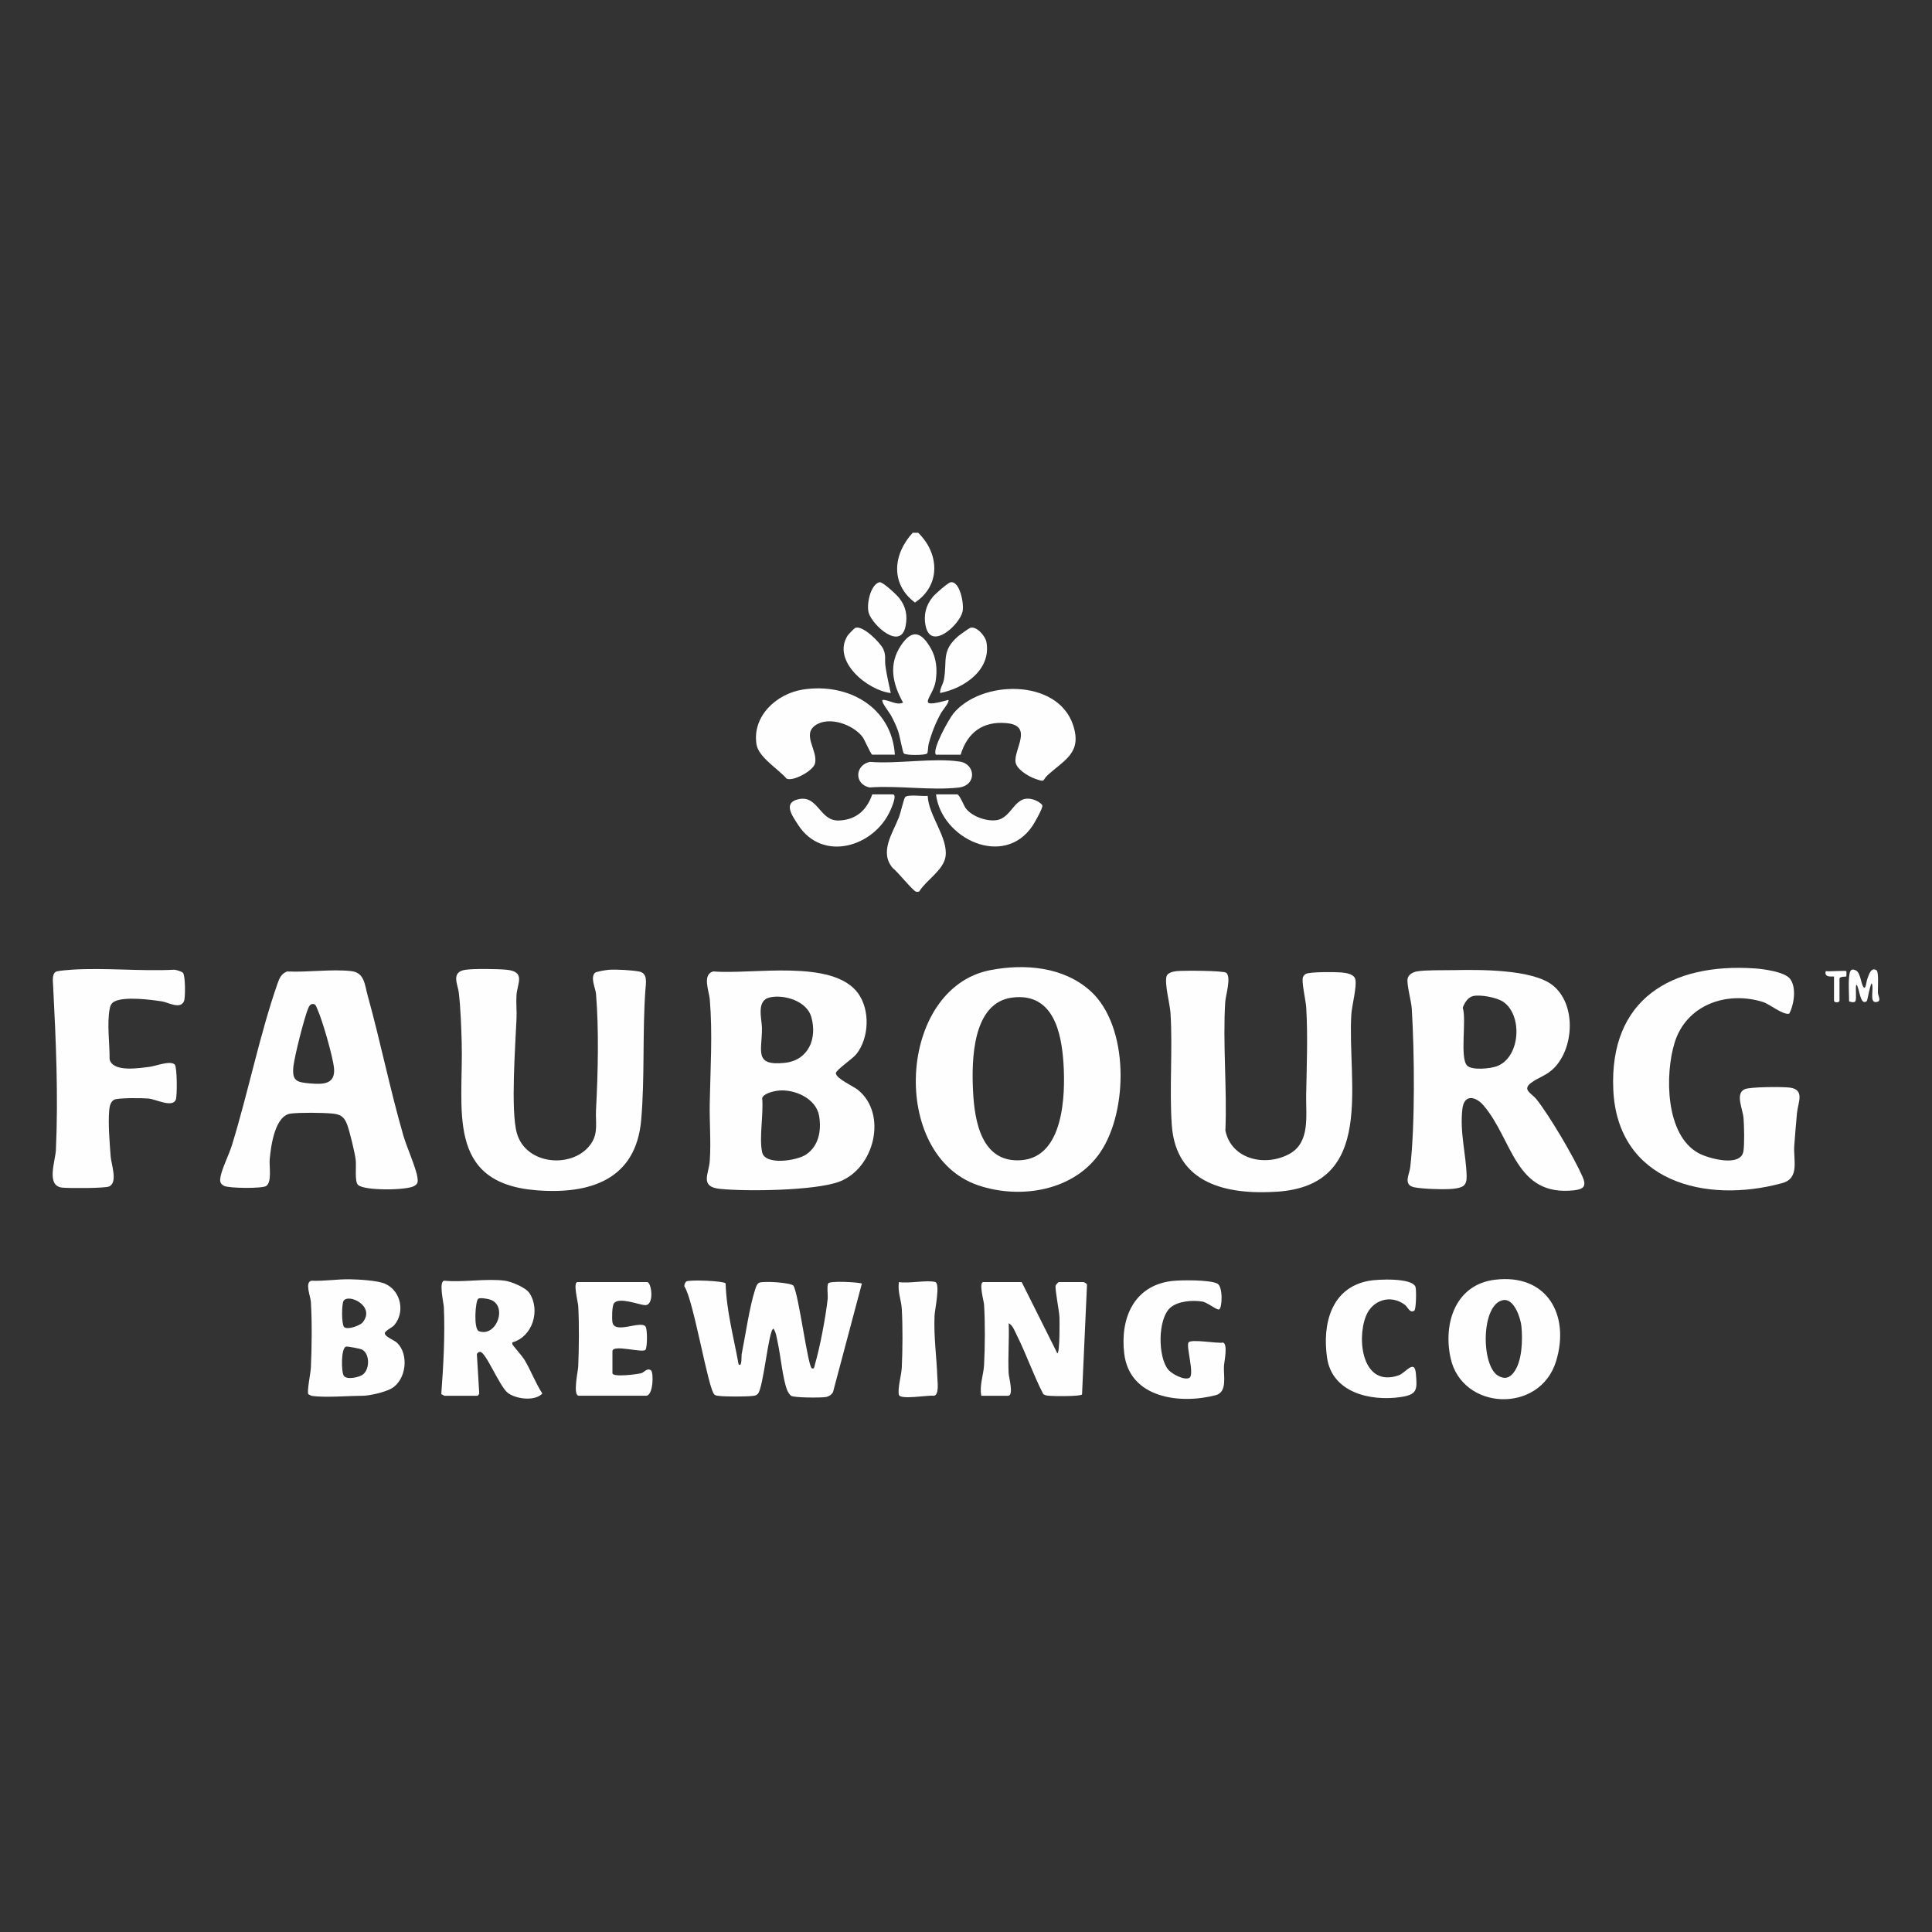 <?xml version="1.0" encoding="UTF-8"?>
<svg id="Layer_1" xmlns="http://www.w3.org/2000/svg" version="1.1" viewBox="0 0 1080 1080">
  <rect x="0" y="0" width="1080" height="1080" fill="#333333" stroke="none"/>
  <!-- Generator: Adobe Illustrator 29.8.2, SVG Export Plug-In . SVG Version: 2.1.1 Build 3)  -->
  <defs>
    <style>
      .st0 {
        fill: #fefefe;
      }
    </style>
  </defs>
  <g>
    <path class="st0" d="M398.85,543.03c21.24,1.89,66.8-7.24,80.87,12.29,6.74,9.37,6.15,24.81-.94,33.87-2.08,2.66-11.53,8.96-11.52,10.72.01,2.97,9.74,7.28,12.22,9.25,16.83,13.43,9.41,44.11-10.45,51.45-13.57,5.01-51.59,5.49-66.49,3.99-11.59-1.17-6.28-8.27-5.77-15.7.74-10.83-.22-21.35-.02-32.19.36-19.34,1.65-38.73.02-58.15-.36-4.3-4.45-14.05,2.09-15.55ZM430.27,557.57c-7.65,1.71-4.4,11.97-4.34,17.03.14,12.78-4.73,21.33,12.6,19.55,13.44-1.38,18.42-13.59,14.99-25.68-2.51-8.85-15.09-12.73-23.25-10.9ZM434.9,609.68c-2.46.29-8.1,1.58-8.85,4.18.87,8.67-1.8,22.25,0,30.3,1.66,7.43,19.46,4.73,24.62,1.19,7.09-4.87,8.57-13.46,7.23-21.52-1.65-9.84-13.92-15.22-23-14.15Z"/>
    <path class="st0" d="M609.51,553.92c21.77,19.6,21.29,67.11,5.54,90.26-14.63,21.51-44.43,26.38-68.04,18.49-50.12-16.77-45.3-110.46,6.68-120.38,19.21-3.67,40.82-1.87,55.82,11.64ZM565.98,557.63c-22.5,2.75-22.89,35.08-22.05,52.23.83,17.06,4.79,40.53,27.2,38.67,23.47-1.95,24.49-36.28,23.37-53.97-1.11-17.65-5.8-39.7-28.52-36.93Z"/>
    <path class="st0" d="M685.51,543.81c2.88,2.48-.39,12.78-.6,16.25-1.43,23.43,1.07,48.35.09,71.94,3.38,16.29,22.5,20.38,35.87,13,11.65-6.44,9.08-21.34,9.29-32.83.28-15.81.98-33.06.03-49.05-.22-3.67-2.82-14.75-1.78-17,.3-.65.84-1.26,1.44-1.65,2.05-1.3,16.55-1.15,19.87-.87,2.55.22,7.02.79,7.86,3.63,1.12,3.79-1.87,14.94-2.17,19.72-2.38,38.19,14,95.68-41.71,99.23-28.01,1.78-56.32-4.37-58.65-37.18-1.44-20.21.56-42.42-.74-62.81-.32-5-3.44-16.36-2.18-20.5.61-1.99,3.73-2.61,5.6-2.82,3.45-.39,26.27-.35,27.78.95Z"/>
    <g>
      <path class="st0" d="M812,542.32c14.55-.29,44.7-.67,56.11,8.57,12.94,10.48,11.89,34.47.78,45.98-4.2,4.35-8.88,5.35-13,8.45-5.22,3.93.27,5.75,2.99,9.16,7.29,9.13,21.01,32.47,25.73,43.21,2.28,5.18.96,7.07-4.63,7.69-33.1,3.69-34.24-28.23-50.65-47.41-4.45-5.2-10.84-6.44-11.83,1.83-1.57,13.14,2.05,25.36,2.36,37.52.14,5.57-2.12,6.58-7.41,7.21-4.58.54-17.52.12-21.98-.85-6.25-1.36-2.6-7.2-2.16-11.02,2.78-23.87,2.39-64.4.88-88.79-.27-4.39-2.92-13.48-2.33-16.77.41-2.35,3.06-3.69,5.16-4.07,4.72-.85,14.59-.61,19.97-.72ZM823.43,556.81c-2.89.66-4.82,3.92-5.75,6.51,2.24,6.58-1.78,28.25,2.5,32.41,2.75,2.68,12.9,1.65,16.49.33,13.47-4.96,14.62-29.06,3.35-36.23-3.61-2.29-12.47-3.96-16.58-3.02Z"/>
      <path class="st0" d="M1000.45,546.93c3.98,4.75,2.46,14.65-.25,19.72-3.62.85-10.83-5.34-14.82-6.57-20.24-6.27-42.72,1.64-49.26,22.79-5.48,17.7-5.27,51.88,13.59,61.86,5.5,2.91,23.46,7.88,24.88-1.21.64-4.08.4-13.98.07-18.36-.38-5.18-4.79-13.69.53-16.25,2.92-1.41,21.12-1.44,25.13-.96,8.9,1.05,4.7,8.54,4.21,14.19-.53,6.09-1.12,12.3-1.53,18.38-.54,8.05,3.13,18.14-6.73,20.84-42.85,11.76-92.14-.77-94.43-52.25-2.25-50.61,32.54-70.97,79.31-67.75,4.78.33,16.24,1.93,19.31,5.59Z"/>
    </g>
    <g>
      <path class="st0" d="M332.57,543.81c.7-.69,6.48-1.61,7.88-1.7,4.26-.28,12.46.2,16.66.94,5.21.92,3.94,6.31,3.63,10.91-1.65,23.88-.26,48.21-2.3,71.98-2.87,33.55-28.59,41.81-58.61,39.43-51.21-4.06-40.63-45.78-41.75-83.1-.27-8.93-.59-18.56-1.62-27.48-.51-4.39-4.52-11.37,3.55-12.65,4.61-.73,18.05-.53,22.98-.07,11.07,1.03,6.17,7.57,5.73,14.2-.29,4.32.21,8.72.02,13.04-.63,14.65-3.35,51.52.17,64.09,5.1,18.21,31.81,20.07,41.52,5.89,4.08-5.96,2.39-12,2.74-18.7,1.08-20.76,1.69-44.38,0-65.1-.24-2.93-3.32-9.01-.59-11.68Z"/>
      <g>
        <path class="st0" d="M160.53,543.05c11.31.58,24.78-1.44,35.83-.19,7.44.84,7.49,7.61,9.2,13.78,7.18,25.86,12.44,52.31,19.91,78.12,1.84,6.35,7.17,18.23,7.9,23.55.32,2.32.31,3.4-1.86,4.68-4.21,2.47-27.95,2.72-31.37-.62-2.03-1.98-.85-10.45-1.3-14.02-.51-4.09-3.35-15.89-4.79-19.72-1.67-4.45-3.75-5.73-8.4-6.16-5.41-.5-17.76-.62-23.04.01-8.98,1.07-11.18,18.18-11.85,25.68-.34,3.82,1.35,12.72-2,14.84-2.34,1.48-20.83,1.3-23.51-.09-2.4-1.25-2.42-2.84-1.92-5.39.9-4.59,4.74-12.23,6.34-17.42,9.02-29.25,15.52-61.78,25.44-90.21,1.09-3.11,2.11-5.57,5.4-6.85ZM174.26,561.32c-.96.25-1.46,1.2-1.84,2.04-2.21,4.88-7.88,27.44-8.42,32.94-.77,7.95,1.78,8.71,9.38,9.35,7.47.63,14.23.46,13.32-8.71-.62-6.25-6.58-27.04-9.3-32.84-.67-1.43-.95-3.35-3.15-2.78Z"/>
        <path class="st0" d="M102.28,543.82c1.38,1.47,1.41,13.94.57,15.87-2.1,4.76-8.89.61-12.32.09-6.61-1-20.87-2.85-26.59.08-1.72.88-2.33,2.4-2.66,4.24-1.55,8.62.08,19.18-.02,27.99,1.69,7.51,16.6,4.98,22.35,4.28,3.42-.41,11.61-3.73,14.09-1.26,1.33,1.32,1.43,17.72.55,19.71-2,4.52-11.04-.34-15.32-.74-3.18-.3-17.23-.46-19.2.71s-2.48,3.69-2.67,5.76c-.68,7.33.23,18.49.82,26.06.34,4.38,4.16,14.51-.98,16.66-2.44,1.02-22.62,1.02-26.26.6-8.98-1.05-3.68-14.86-3.39-21.04,1.39-30.39,0-61.73-1.56-91.93-.13-2.43-.76-7.09,2.05-7.88,1.41-.4,6.42-.83,8.25-.95,18.69-1.22,38.69.99,57.53.01,1.19.13,4.03.97,4.76,1.75Z"/>
      </g>
    </g>
  </g>
  <path class="st0" d="M412.88,762.63c2.01,1.97,1.53-4.69,1.7-5.56,2.18-10.81,4.3-26.15,7.52-36.13.41-1.28.97-3.25,2.26-3.87,2.3-1.09,17.88-.13,19.21,1.68,3.02,5.27,8.04,45.49,10.3,46.19,1.48.46,1.38-1.2,1.66-2.14,2.81-9.54,6.04-26.62,7.13-36.55.23-2.14-.54-7.56.35-8.84,1.05-1.51,15.96-.75,18.79.08l-16.15,60.75c-.95,1.53-2.39,2.45-4.17,2.73-2.77.43-17.36.4-19.16-.67-.88-.52-1.84-2.13-2.25-3.11-2.44-5.84-3.76-19.71-5.34-26.83-.54-2.43-.91-5.62-2.33-7.61-2.74-.04-5.57,33.15-8.77,36.41-.94.96-1.44.98-2.69,1.14-3.69.48-15.55.49-19.23,0-.93-.12-1.52-.11-2.33-.73-3.5-2.68-11.7-53.18-16.82-60.47-.14-.93.4-2.33,1.17-2.78,1.79-1.06,20.89-.32,21.9,1.11.44,15.32,4.54,30.22,7.24,45.23Z"/>
  <path class="st0" d="M571.13,716.69l19.93,39.83c1.43-.05,1.28-18.25,1.18-20.33-.17-3.57-2.55-15.4-2.14-17.49.11-.54,1.52-2,1.73-2h13.8c.5,0,2.42,1.07,1.99,1.91l-2.75,60.89c-.98,1.14-15.1,1.01-17.67.79-1.39-.12-2.82-.1-3.99-.99-5.57-10.67-9.45-22.27-14.86-33.01-1.16-2.3-2.14-5.37-4.48-6.62.33,9.29-.46,18.7-.04,27.98.1,2.22,3.05,12.6-.35,12.6h-14.94c-1.09-5.93,1.27-11.71,1.56-17.2.53-10.04.63-23.75,0-33.75-.13-2-3.13-12.61-.41-12.61h21.46Z"/>
  <path class="st0" d="M174.13,780.25c-.17-.03-1.74-.81-1.79-.89-.84-1.4,1.31-11.96,1.44-14.77.52-11.05.69-25.86,0-36.82-.2-3.14-3.57-11.11.36-11.84,7.22.31,14.27-.93,21.5-.8,4.93.08,15.52.66,19.69,2.53,8.96,4.02,11.23,16.14,4.91,23.27-.98,1.11-5.32,3.13-5.13,4.48.29,2.01,5.15,3.58,6.96,5.34,6.58,6.39,5.06,20.5-3.07,25.32-3.62,2.15-12.39,4.19-16.5,4.19-7.77,0-21.43,1.17-28.36,0ZM192.33,741.78c1.76,1.83,8.94-.72,10.44-2.6,7.29-9.14-8-16.24-10.69-12.02-1.14,1.79-1.2,13.11.25,14.62ZM193.43,752.76c-2.9.88-2.68,14.3-1.23,16.33,1.65,2.32,7.95.92,10.2-.42,4.47-2.67,4.48-12.03-.08-14.28-.93-.46-8.08-1.87-8.89-1.62Z"/>
  <path class="st0" d="M835.75,715.37c28.98-3.5,42.03,19.67,34.11,45.56-9.03,29.53-52.7,27.72-59.02-1.96-4.15-19.48,2.88-40.95,24.91-43.61ZM840.33,726.77c-12.55,2.11-12.54,36.72-2.82,42.3,3.63,2.08,6.25,1.32,8.7-1.89,4.75-6.2,4.98-18.13,4.29-25.64-.43-4.7-4.08-15.79-10.18-14.77Z"/>
  <path class="st0" d="M282.2,715.92c3.64.49,11.67,3.76,13.76,6.93,6.28,9.56,1.81,24.39-9.54,27.54.02.36-.12.79,0,1.13.18.51,5.53,6.57,6.74,8.58,3.65,6.04,6.13,12.94,10.01,18.89-4.15,4.47-14.76,3.13-19.33-.39-4.57-3.52-12.28-22.89-15.43-22.89-.98,0-1.4.46-1.84,1.24l1.33,22.03c-.13.42-.75,1.27-1.03,1.27h-18.39c-.28,0-1.23-.79-1.8-.89,1.18-16,2.12-32.38,1.45-48.54-.1-2.46-3.12-14.9.35-14.9,10.51,1.02,23.54-1.37,33.72,0ZM267.36,725.98c-1.64,1.05-2.77,17.08.38,18.18,9.94,3.46,16.24-14.44,6.21-17.69-1.46-.47-5.53-1.17-6.59-.49Z"/>
  <path class="st0" d="M664.91,770.19c2.94-1.84-1.93-17.49-.55-19.7s16.3.73,19.33,0c2.84.93.61,10.9.5,13.3-.25,5.4,1.98,14.42-4.56,16.12-20.12,5.26-48.21,1.64-51.18-23.24-2.32-19.43,5.13-37.85,26.42-40.56,4.98-.63,21.72-.77,25.72,1.48,3.17,1.78,2.63,13.89.87,14.4-1.42.41-6.37-3.9-9.34-4.4-5.35-.91-13.52-.32-17.78,3.31-7.31,6.22-7.14,27.84-1.22,34.82,2.01,2.37,9.1,6.15,11.8,4.46Z"/>
  <path class="st0" d="M361.9,716.69c2.49.7,3.87,13.16-1.32,12.88-3.62-.2-14.71-4.78-17.4-.96-1.09,1.55-1.17,8.65-.8,10.64,1.25,6.69,15.71-1.23,18.45,2.25,1.13,1.44,1.07,11.55.01,13.02-1.47,2.04-18.48-3.26-18.48.83v12.25c0,2.44,13.81.65,16.13.03,1.5-.4,3.24-3.17,5.39-1.62,1.59,1.15,1.38,14.22-2.74,14.22h-37.55c-3.56,0-.46-13.76-.35-16.43.42-10.45.55-23.36,0-33.75-.11-2.05-3.09-13.37-.41-13.37h39.09Z"/>
  <path class="st0" d="M790.6,732.66c-2.58,1.62-3.56-1.99-5.31-3.3-7.96-5.95-18.22-2.68-21.78,6.49-5.25,13.51-1.7,39.99,18.41,32.95,3.77-1.32,8.79-9.23,9.54-1.19.9,9.52.78,12.03-8.82,13.4-16.64,2.38-37.99-2.56-40.8-22.02-2.71-18.8,2.22-39.05,23.25-42.99,4.8-.9,24.59-1.91,26.22,3.52.5,1.67.36,12.47-.72,13.15Z"/>
  <path class="st0" d="M522.84,716.69c2.87.89-.29,15.65-.42,18.72-.51,12.03,1.15,22.87,1.56,34.5.1,2.79,1.08,9.8-1.9,10.33-3.07-.49-18.88,2.42-19.58-.51-.84-3.53,1.4-11,1.6-15.15.48-9.98.57-23.05,0-32.99-.28-4.86-2.48-9.73-1.56-14.91,5.06.98,16.06-1.31,20.31,0Z"/>
  <path class="st0" d="M1033.65,546.31c.3-2.95.62-5.4,3.83-3.83,2.31,1.13,2.78,6.34,3.76,8.5,1.65,3.62,1.98-2.1,2.58-3.69.85-2.22,2.09-7.03,5.21-4.86,1.29.9.66,10.02.72,12.29s2.24,4.88-.74,5.41c-4.38.79-1.22-7.79-2.71-10.39-.8,0-2.36,9.56-2.76,9.88-3.67,2.96-4.05-7.13-5.67-9.12-.98,0,.2,7.73-.74,9.23-.69,1.09-3.48.14-3.48-.03,0-4.2-.41-9.36,0-13.4Z"/>
  <path class="st0" d="M1032.12,542.86c.1.11.06,2.9-.04,3.01-.15.15-3.79-.08-3.79,1.2v12.25c0,1.32-3.07,1.32-3.07,0v-13.4c0-.34-5.87,1.08-4.6-3.06,1.71.31,11.1-.41,11.5,0Z"/>
  <g>
    <path class="st0" d="M513.27,297.82c11.84,11.5,12.77,29.37-1.81,39-13.88-10.44-12.24-27.09-1.25-39h3.07Z"/>
    <path class="st0" d="M523.23,421.87c-2.53-2.57,7.25-19.97,9.64-22.91,15.55-19.09,58.42-19.79,67.02,6.42,5.08,15.49-4.82,19.32-14.25,27.94-3.21,2.94-.87,4.22-7.22,1.93-3.55-1.28-10.14-5.18-10.73-9.22-1.02-7.13,10.15-20.37-4.98-21.79-13.28-1.25-21.92,5.25-25.7,17.64h-13.8Z"/>
    <path class="st0" d="M500.24,421.87h-12.65c-.72,0-4.25-8.35-5.42-9.9-5.23-6.93-18.72-11.81-26.35-6.53-7.61,5.27,1.44,14.07-.2,21.25-.95,4.15-12.19,10.3-15.91,8.58-4.51-5.33-15.69-11.9-16.83-19.19-2.48-15.85,11.31-28.34,25.97-30.62,25.18-3.91,49.65,9.77,51.39,36.41Z"/>
    <path class="st0" d="M530.12,391.24c.96.99-3.19,5.78-3.96,7.14-3.17,5.66-5.34,11.21-7.03,17.48-.41,1.5-.3,4.5-.84,5.29-.77,1.13-12.16,1.21-13.09-.03-.61-.81-2.28-9.89-3.08-12.24-1.03-3.04-2.55-6.13-4.05-8.97-.8-1.5-5.75-7.62-4.73-8.67,4.02-.03,7.57,3.25,11.49,1.52-5.91-10.53-8.29-21.48-1.1-32.1,6.3-9.32,11.42-7.27,16.58,1.72,3.2,5.58,3.73,11.98,2.73,18.34-1.46,9.35-12.41,15.99,7.08,10.53Z"/>
    <path class="st0" d="M518.6,444.88c.32,10.86,11.58,23.41,9.95,34-1.15,7.47-10.64,13.08-14.44,19.07-.34.74-1.27.69-1.96.54-1.78-.41-10.51-11.38-12.99-13.12-7.86-8.97-.07-19.69,3.39-28.64.85-2.2,2.7-10.26,3.42-11.13,1.41-1.68,9.99-.35,12.63-.72Z"/>
    <path class="st0" d="M487.59,444.08h11.5c2.6,0-.71,7.45-1.26,8.7-8.97,20.56-38.03,29.52-51.72,8.25-3.26-5.07-8.69-12.44.44-14.31,10.93-2.24,11.52,12.47,22.61,11.94,9.56-.46,15.39-5.85,18.43-14.57Z"/>
    <path class="st0" d="M523.23,444.08h11.88c1.22,0,3.76,6.38,4.65,7.61,3.41,4.71,11.77,7.64,17.39,6.76,9.23-1.44,9.95-15.58,21.49-11.15,1.2.46,3.56,1.8,4.03,2.92.52,1.23-4.37,9.77-5.47,11.4-16.06,23.92-50.96,7.19-53.97-17.55Z"/>
    <path class="st0" d="M486.24,425.88c15.29,1.31,35.66-2.4,50.35-.13,8.78,1.35,9.59,13.33-.72,14.5-15.41,1.75-34.01-1.26-49.77-.05-8.65-1.84-8.28-12.41.13-14.32Z"/>
    <path class="st0" d="M525.53,387.41c-.12-2.64,1.66-4.99,2.12-7.45,1.97-10.61-1.59-16.02,7.91-24.26.83-.72,6.13-4.51,6.8-4.73,3.6-1.14,8.45,4.64,9.05,7.9,2.86,15.63-12.52,25.91-25.87,28.53Z"/>
    <path class="st0" d="M497.93,387.41c-12.96-1.44-33.12-17.94-24.1-32.12.42-.67,3.66-4.01,4.2-4.26,4.03-1.87,14.07,8.16,15.74,11.83s.67,5.85,1.2,9.52c.73,5.09,1.88,10.02,2.96,15.03Z"/>
    <path class="st0" d="M531.45,325.48c5.12-.77,7.67,12.24,6.58,16.61-1.83,7.34-17.62,21.82-20.59,7.84-1.28-6.03.12-11.43,3.87-16.13,1.28-1.61,8.54-8.07,10.15-8.32Z"/>
    <path class="st0" d="M491.58,325.47c1.77-.46,9.63,7.01,10.98,8.7,3.8,4.77,4.88,9.83,3.64,15.93-2.78,13.66-18.37-.44-20.56-7.44-1.45-4.63.96-15.89,5.95-17.2Z"/>
  </g>
</svg>